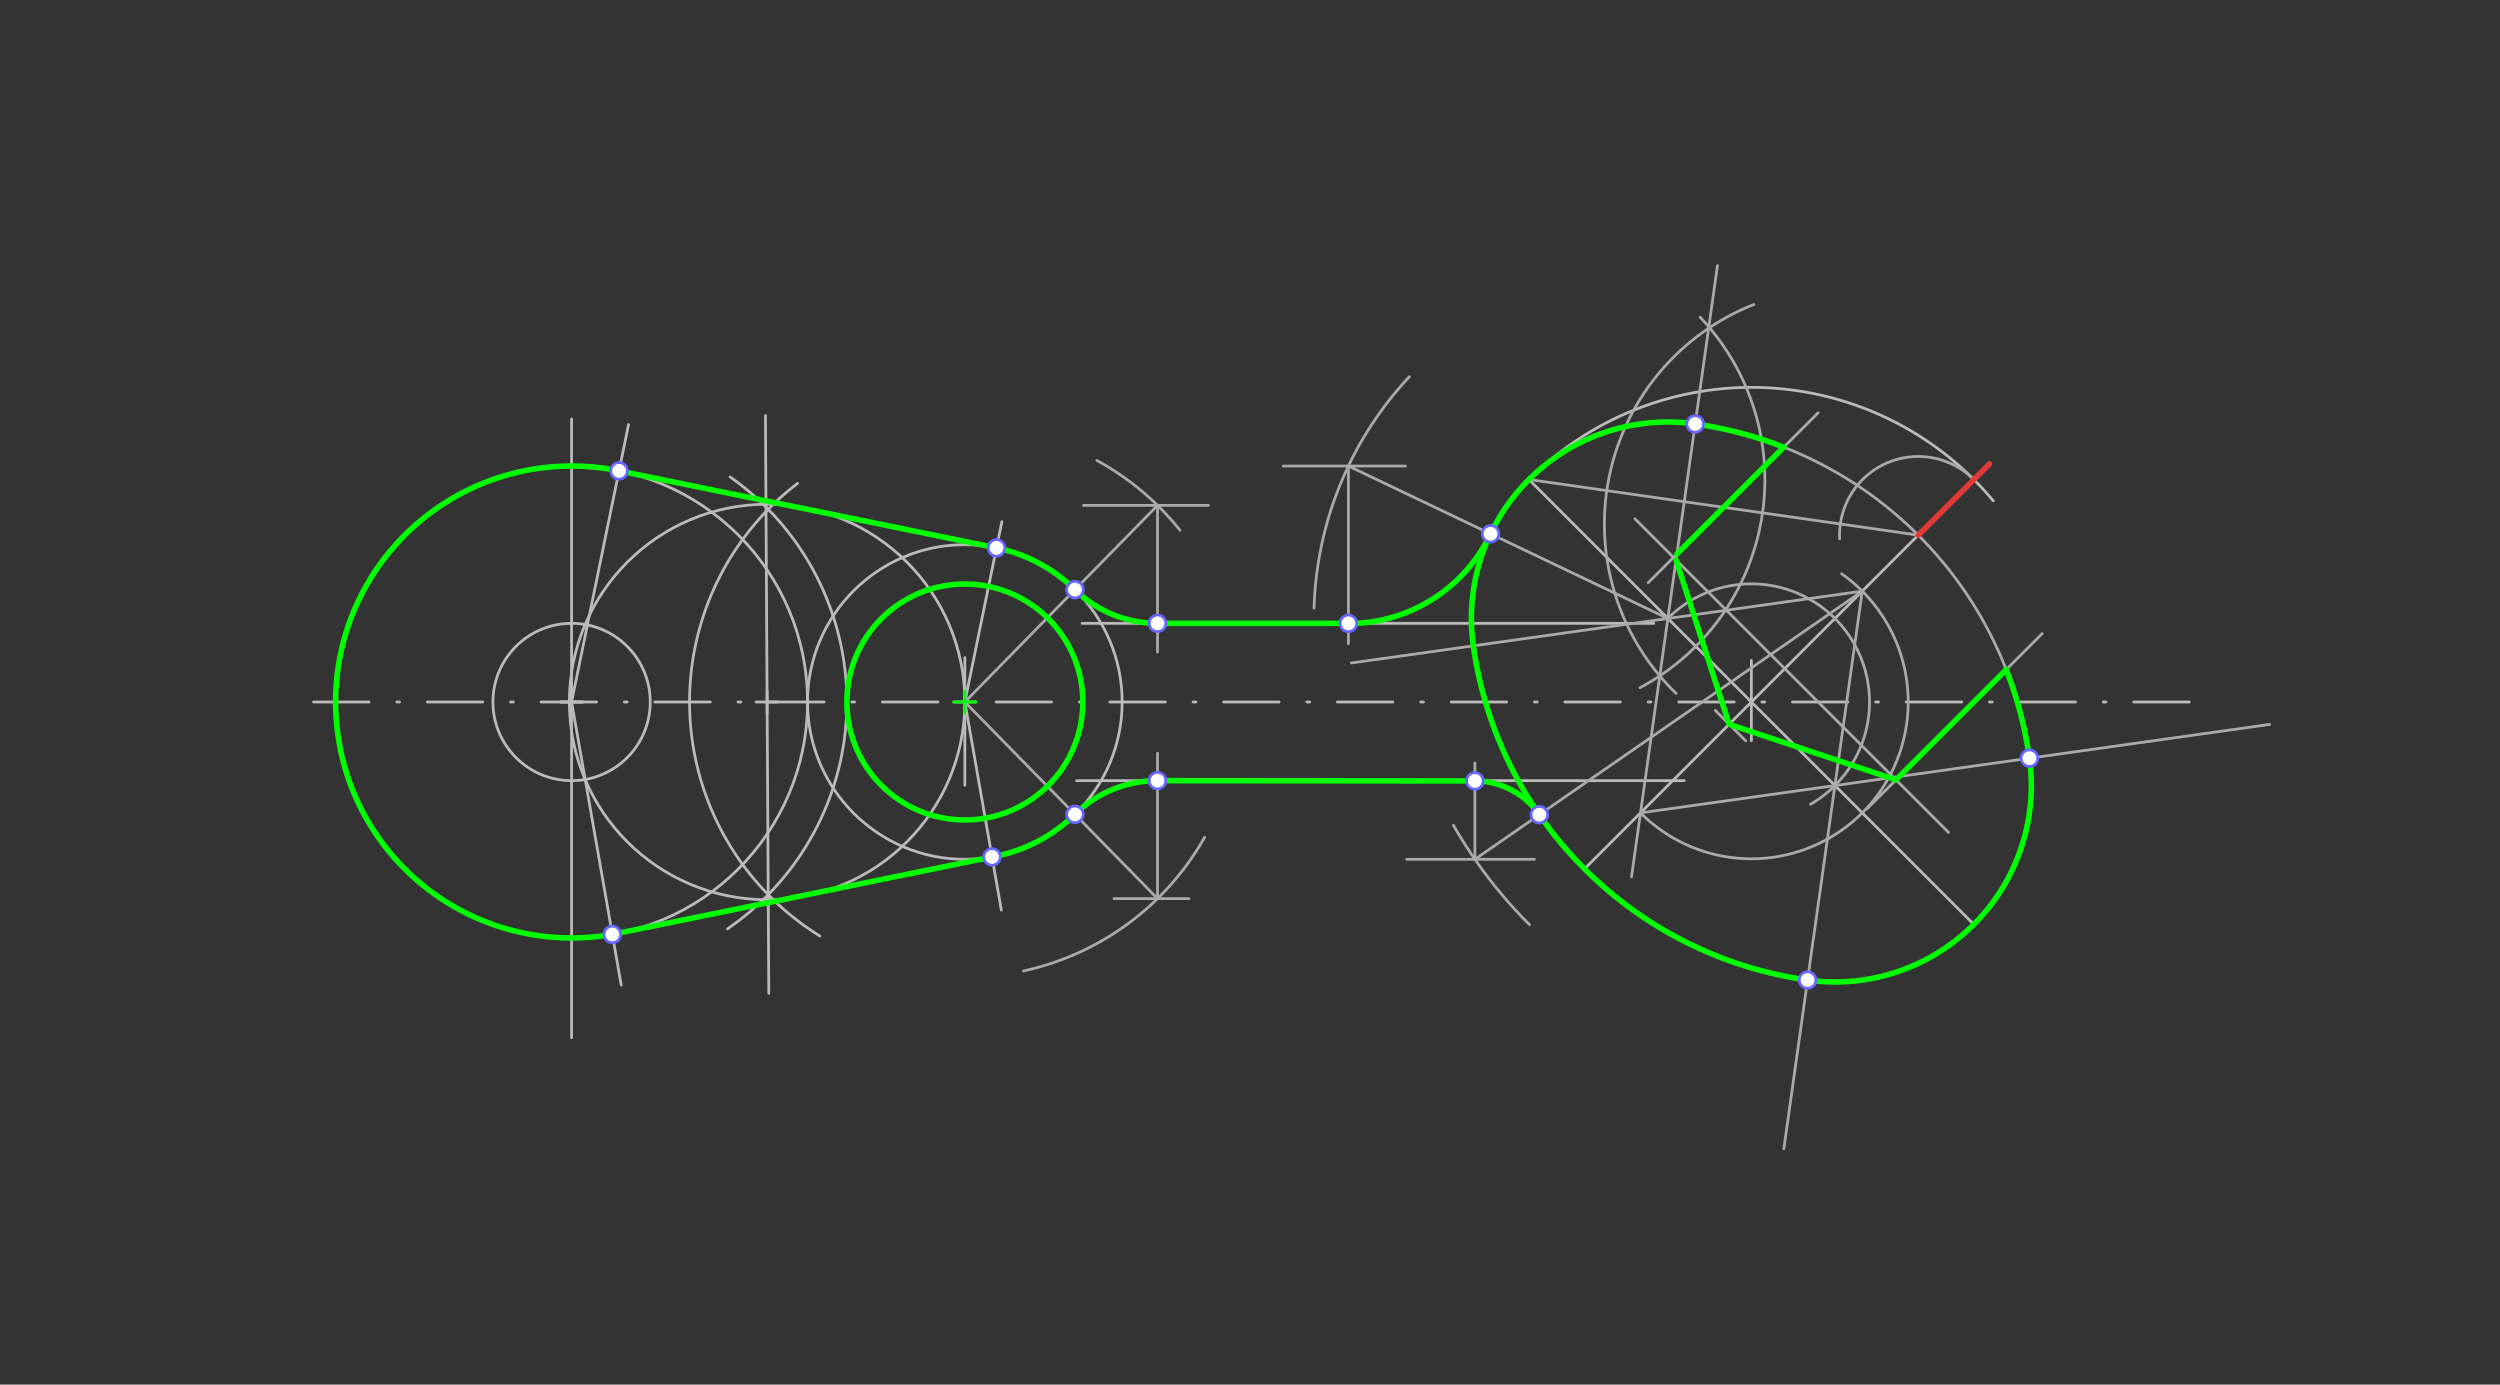 <svg xmlns="http://www.w3.org/2000/svg" class="svg--1it" height="100%" preserveAspectRatio="xMidYMid meet" viewBox="0 0 901 499" width="100%"><rect x="0" y="0" width="901" height="499" fill="#333333" stroke="none"/><defs><marker id="marker-arrow" markerHeight="16" markerUnits="userSpaceOnUse" markerWidth="24" orient="auto-start-reverse" refX="24" refY="4" viewBox="0 0 24 8"><path d="M 0 0 L 24 4 L 0 8 z" stroke="inherit"></path></marker></defs><g class="aux-layer--1FB"><g class="element--2qn"><line stroke="#bbbbbb" stroke-dasharray="20, 10, 1, 10" stroke-linecap="round" stroke-width="1" x1="113" x2="797" y1="253" y2="253"></line></g><g class="element--2qn"><line stroke="#bbbbbb" stroke-dasharray="none" stroke-linecap="round" stroke-width="1" x1="206" x2="206" y1="151" y2="374"></line></g><g class="element--2qn"><line stroke="#bbbbbb" stroke-dasharray="none" stroke-linecap="round" stroke-width="1" x1="347.732" x2="347.732" y1="237" y2="283"></line></g><g class="element--2qn"><line stroke="#bbbbbb" stroke-dasharray="none" stroke-linecap="round" stroke-width="1" x1="631.197" x2="631.197" y1="238" y2="267"></line></g><g class="element--2qn"><g class="center--1s5"><line x1="202" y1="253" x2="210" y2="253" stroke="#bbbbbb" stroke-width="1" stroke-linecap="round"></line><line x1="206" y1="249" x2="206" y2="257" stroke="#bbbbbb" stroke-width="1" stroke-linecap="round"></line><circle class="hit--230" cx="206" cy="253" r="4" stroke="none" fill="transparent"></circle></g><circle cx="206" cy="253" fill="none" r="85.039" stroke="#bbbbbb" stroke-dasharray="none" stroke-width="1"></circle></g><g class="element--2qn"><g class="center--1s5"><line x1="343.732" y1="253" x2="351.732" y2="253" stroke="#bbbbbb" stroke-width="1" stroke-linecap="round"></line><line x1="347.732" y1="249" x2="347.732" y2="257" stroke="#bbbbbb" stroke-width="1" stroke-linecap="round"></line><circle class="hit--230" cx="347.732" cy="253" r="4" stroke="none" fill="transparent"></circle></g><circle cx="347.732" cy="253" fill="none" r="56.693" stroke="#bbbbbb" stroke-dasharray="none" stroke-width="1"></circle></g><g class="element--2qn"><path d="M 287.445 174.205 A 99.213 99.213 0 0 0 295.47 337.332" fill="none" stroke="#bbbbbb" stroke-dasharray="none" stroke-linecap="round" stroke-width="1"></path></g><g class="element--2qn"><path d="M 263.117 171.878 A 99.213 99.213 0 0 1 262.207 334.755" fill="none" stroke="#bbbbbb" stroke-dasharray="none" stroke-linecap="round" stroke-width="1"></path></g><g class="element--2qn"><line stroke="#bbbbbb" stroke-dasharray="none" stroke-linecap="round" stroke-width="1" x1="275.871" x2="277.071" y1="149.761" y2="358"></line></g><g class="element--2qn"><g class="center--1s5"><line x1="272.466" y1="253" x2="280.466" y2="253" stroke="#bbbbbb" stroke-width="1" stroke-linecap="round"></line><line x1="276.466" y1="249" x2="276.466" y2="257" stroke="#bbbbbb" stroke-width="1" stroke-linecap="round"></line><circle class="hit--230" cx="276.466" cy="253" r="4" stroke="none" fill="transparent"></circle></g><circle cx="276.466" cy="253" fill="none" r="71.266" stroke="#bbbbbb" stroke-dasharray="none" stroke-width="1"></circle></g><g class="element--2qn"><g class="center--1s5"><line x1="202" y1="253" x2="210" y2="253" stroke="#bbbbbb" stroke-width="1" stroke-linecap="round"></line><line x1="206" y1="249" x2="206" y2="257" stroke="#bbbbbb" stroke-width="1" stroke-linecap="round"></line><circle class="hit--230" cx="206" cy="253" r="4" stroke="none" fill="transparent"></circle></g><circle cx="206" cy="253" fill="none" r="28.346" stroke="#bbbbbb" stroke-dasharray="none" stroke-width="1"></circle></g><g class="element--2qn"><line stroke="#bbbbbb" stroke-dasharray="none" stroke-linecap="round" stroke-width="1" x1="206" x2="226.533" y1="253" y2="153"></line></g><g class="element--2qn"><line stroke="#bbbbbb" stroke-dasharray="none" stroke-linecap="round" stroke-width="1" x1="206" x2="223.889" y1="253" y2="355"></line></g><g class="element--2qn"><line stroke="#bbbbbb" stroke-dasharray="none" stroke-linecap="round" stroke-width="1" x1="347.732" x2="361.079" y1="253" y2="188"></line></g><g class="element--2qn"><line stroke="#bbbbbb" stroke-dasharray="none" stroke-linecap="round" stroke-width="1" x1="347.732" x2="360.886" y1="253" y2="328"></line></g><g class="element--2qn"><line stroke="#bbbbbb" stroke-dasharray="none" stroke-linecap="round" stroke-width="1" x1="223.104" x2="359.135" y1="169.699" y2="197.466"></line></g><g class="element--2qn"><line stroke="#bbbbbb" stroke-dasharray="none" stroke-linecap="round" stroke-width="1" x1="220.69" x2="357.526" y1="336.761" y2="308.841"></line></g><g class="element--2qn"><line stroke="#bbbbbb" stroke-dasharray="none" stroke-linecap="round" stroke-width="1" x1="390" x2="596" y1="224.654" y2="224.654"></line></g><g class="element--2qn"><line stroke="#bbbbbb" stroke-dasharray="none" stroke-linecap="round" stroke-width="1" x1="388" x2="607" y1="281.346" y2="281.346"></line></g><g class="element--2qn"><line stroke="#bbbbbb" stroke-dasharray="none" stroke-linecap="round" stroke-width="1" x1="631.197" x2="551.021" y1="253" y2="172.824"></line></g><g class="element--2qn"><line stroke="#bbbbbb" stroke-dasharray="none" stroke-linecap="round" stroke-width="1" x1="631.197" x2="711.373" y1="253" y2="333.176"></line></g><g class="element--2qn"><line stroke="#bbbbbb" stroke-dasharray="none" stroke-linecap="round" stroke-width="1" x1="631.197" x2="571.065" y1="253" y2="313.132"></line></g><g class="element--2qn"><line stroke="#bbbbbb" stroke-dasharray="none" stroke-linecap="round" stroke-width="1" x1="631.197" x2="691.329" y1="253" y2="192.868"></line></g><g class="element--2qn"><path d="M 551.021 172.824 A 113.386 113.386 0 0 1 718.38 180.505" fill="none" stroke="#bbbbbb" stroke-dasharray="none" stroke-linecap="round" stroke-width="1"></path></g><g class="element--2qn"><line stroke="#aaaaaa" stroke-dasharray="none" stroke-linecap="round" stroke-width="1" x1="551.021" x2="691.329" y1="172.824" y2="192.868"></line></g><g class="element--2qn"><path d="M 711.373 172.824 A 28.346 28.346 0 0 0 663.011 194.144" fill="none" stroke="#aaaaaa" stroke-dasharray="none" stroke-linecap="round" stroke-width="1"></path></g><g class="element--2qn"><path d="M 612.755 114.338 A 85.039 85.039 0 0 1 591.055 247.851" fill="none" stroke="#aaaaaa" stroke-dasharray="none" stroke-linecap="round" stroke-width="1"></path></g><g class="element--2qn"><path d="M 632.071 109.749 A 85.039 85.039 0 0 0 604.057 249.899" fill="none" stroke="#aaaaaa" stroke-dasharray="none" stroke-linecap="round" stroke-width="1"></path></g><g class="element--2qn"><line stroke="#aaaaaa" stroke-dasharray="none" stroke-linecap="round" stroke-width="1" x1="618.966" x2="587.999" y1="95.754" y2="316"></line></g><g class="element--2qn"><path d="M 601.09 222.893 A 42.577 42.577 0 1 1 652.538 289.843" fill="none" stroke="#aaaaaa" stroke-dasharray="none" stroke-linecap="round" stroke-width="1"></path></g><g class="element--2qn"><path d="M 591.239 292.958 A 56.509 56.509 0 1 0 663.711 206.782" fill="none" stroke="#aaaaaa" stroke-dasharray="none" stroke-linecap="round" stroke-width="1"></path></g><g class="element--2qn"><line stroke="#aaaaaa" stroke-dasharray="none" stroke-linecap="round" stroke-width="1" x1="591.239" x2="818" y1="292.958" y2="261.075"></line></g><g class="element--2qn"><line stroke="#aaaaaa" stroke-dasharray="none" stroke-linecap="round" stroke-width="1" x1="671.155" x2="487" y1="213.042" y2="238.935"></line></g><g class="element--2qn"><line stroke="#aaaaaa" stroke-dasharray="none" stroke-linecap="round" stroke-width="1" x1="671.155" x2="642.9" y1="213.042" y2="414"></line></g><g class="element--2qn"><path d="M 610.206 152.686 A 141.549 141.549 0 0 1 731.409 273.25" fill="none" stroke="#aaaaaa" stroke-dasharray="none" stroke-linecap="round" stroke-width="1"></path></g><g class="element--2qn"><path d="M 610.947 152.788 A 70.795 70.795 0 0 0 531.697 236.909" fill="none" stroke="#aaaaaa" stroke-dasharray="none" stroke-linecap="round" stroke-width="1"></path></g><g class="element--2qn"><path d="M 530.985 232.75 A 141.549 141.549 0 0 0 651.447 353.212" fill="none" stroke="#aaaaaa" stroke-dasharray="none" stroke-linecap="round" stroke-width="1"></path></g><g class="element--2qn"><path d="M 651.447 353.212 A 70.795 70.795 0 0 0 731.409 273.25" fill="none" stroke="#aaaaaa" stroke-dasharray="none" stroke-linecap="round" stroke-width="1"></path></g><g class="element--2qn"><line stroke="#aaaaaa" stroke-dasharray="none" stroke-linecap="round" stroke-width="1" x1="702.25" x2="589.25" y1="300" y2="187"></line></g><g class="element--2qn"><line stroke="#aaaaaa" stroke-dasharray="none" stroke-linecap="round" stroke-width="1" x1="618.162" x2="629.162" y1="256" y2="267"></line></g><g class="element--2qn"><line stroke="#aaaaaa" stroke-dasharray="none" stroke-linecap="round" stroke-width="1" x1="594" x2="655.25" y1="210.021" y2="148.771"></line></g><g class="element--2qn"><line stroke="#aaaaaa" stroke-dasharray="none" stroke-linecap="round" stroke-width="1" x1="736" x2="673" y1="228.373" y2="291.373"></line></g><g class="element--2qn"><path d="M 507.929 135.76 A 127.559 127.559 0 0 0 473.585 219.189" fill="none" stroke="#aaaaaa" stroke-dasharray="none" stroke-linecap="round" stroke-width="1"></path></g><g class="element--2qn"><line stroke="#aaaaaa" stroke-dasharray="none" stroke-linecap="round" stroke-width="1" x1="506.5" x2="462.5" y1="167.961" y2="167.961"></line></g><g class="element--2qn"><line stroke="#aaaaaa" stroke-dasharray="none" stroke-linecap="round" stroke-width="1" x1="485.965" x2="601.09" y1="167.961" y2="222.893"></line></g><g class="element--2qn"><line stroke="#aaaaaa" stroke-dasharray="none" stroke-linecap="round" stroke-width="1" x1="485.965" x2="485.965" y1="167.961" y2="232"></line></g><g class="element--2qn"><line stroke="#aaaaaa" stroke-dasharray="none" stroke-linecap="round" stroke-width="1" x1="390.5" x2="435.5" y1="182.134" y2="182.134"></line></g><g class="element--2qn"><path d="M 425.282 191.119 A 99.213 99.213 0 0 0 395.282 165.924" fill="none" stroke="#aaaaaa" stroke-dasharray="none" stroke-linecap="round" stroke-width="1"></path></g><g class="element--2qn"><line stroke="#aaaaaa" stroke-dasharray="none" stroke-linecap="round" stroke-width="1" x1="347.732" x2="417.167" y1="253" y2="182.134"></line></g><g class="element--2qn"><line stroke="#aaaaaa" stroke-dasharray="none" stroke-linecap="round" stroke-width="1" x1="417.167" x2="417.167" y1="182.134" y2="235"></line></g><g class="element--2qn"><path d="M 368.845 349.94 A 99.213 99.213 0 0 0 434.143 301.747" fill="none" stroke="#aaaaaa" stroke-dasharray="none" stroke-linecap="round" stroke-width="1"></path></g><g class="element--2qn"><line stroke="#aaaaaa" stroke-dasharray="none" stroke-linecap="round" stroke-width="1" x1="401.5" x2="428.5" y1="323.866" y2="323.866"></line></g><g class="element--2qn"><line stroke="#aaaaaa" stroke-dasharray="none" stroke-linecap="round" stroke-width="1" x1="347.732" x2="417.167" y1="253" y2="323.866"></line></g><g class="element--2qn"><line stroke="#aaaaaa" stroke-dasharray="none" stroke-linecap="round" stroke-width="1" x1="417.167" x2="417.167" y1="323.866" y2="271.5"></line></g><g class="element--2qn"><line stroke="#aaaaaa" stroke-dasharray="none" stroke-linecap="round" stroke-width="1" x1="553" x2="507" y1="309.693" y2="309.693"></line></g><g class="element--2qn"><path d="M 523.828 297.453 A 169.795 169.795 0 0 0 551.24 333.253" fill="none" stroke="#aaaaaa" stroke-dasharray="none" stroke-linecap="round" stroke-width="1"></path></g><g class="element--2qn"><line stroke="#aaaaaa" stroke-dasharray="none" stroke-linecap="round" stroke-width="1" x1="531.552" x2="531.552" y1="309.693" y2="275"></line></g><g class="element--2qn"><line stroke="#aaaaaa" stroke-dasharray="none" stroke-linecap="round" stroke-width="1" x1="531.552" x2="671.155" y1="309.693" y2="213.042"></line></g></g><g class="main-layer--3Vd"><g class="element--2qn"><g class="center--1s5"><line x1="343.732" y1="253" x2="351.732" y2="253" stroke="#00ff00" stroke-width="1" stroke-linecap="round"></line><line x1="347.732" y1="249" x2="347.732" y2="257" stroke="#00ff00" stroke-width="1" stroke-linecap="round"></line><circle class="hit--230" cx="347.732" cy="253" r="4" stroke="none" fill="transparent"></circle></g><circle cx="347.732" cy="253" fill="none" r="42.52" stroke="#00ff00" stroke-dasharray="none" stroke-width="2"></circle></g><g class="element--2qn"><line stroke="#E53935" stroke-dasharray="none" stroke-linecap="round" stroke-width="2" x1="691.329" x2="717" y1="192.868" y2="167.197"></line></g><g class="element--2qn"><line stroke="#00ff00" stroke-dasharray="none" stroke-linecap="round" stroke-width="2" x1="642.862" x2="604.356" y1="161.159" y2="199.665"></line></g><g class="element--2qn"><line stroke="#00ff00" stroke-dasharray="none" stroke-linecap="round" stroke-width="2" x1="604.055" x2="623.179" y1="201.805" y2="261.018"></line></g><g class="element--2qn"><line stroke="#00ff00" stroke-dasharray="none" stroke-linecap="round" stroke-width="2" x1="623.179" x2="683.311" y1="261.018" y2="281.062"></line></g><g class="element--2qn"><line stroke="#00ff00" stroke-dasharray="none" stroke-linecap="round" stroke-width="2" x1="683.311" x2="723.038" y1="281.062" y2="241.335"></line></g><g class="element--2qn"><path d="M 642.862 161.159 A 141.549 141.549 0 0 0 610.947 152.788" fill="none" stroke="#00ff00" stroke-dasharray="none" stroke-linecap="round" stroke-width="2"></path></g><g class="element--2qn"><path d="M 723.038 241.335 A 141.549 141.549 0 0 1 731.409 273.25" fill="none" stroke="#00ff00" stroke-dasharray="none" stroke-linecap="round" stroke-width="2"></path></g><g class="element--2qn"><path d="M 731.409 273.25 A 70.795 70.795 0 0 1 651.447 353.212" fill="none" stroke="#00ff00" stroke-dasharray="none" stroke-linecap="round" stroke-width="2"></path></g><g class="element--2qn"><path d="M 610.947 152.788 A 70.795 70.795 0 0 0 530.985 232.75" fill="none" stroke="#00ff00" stroke-dasharray="none" stroke-linecap="round" stroke-width="2"></path></g><g class="element--2qn"><path d="M 530.985 232.75 A 141.549 141.549 0 0 0 654.232 353.575" fill="none" stroke="#00ff00" stroke-dasharray="none" stroke-linecap="round" stroke-width="2"></path></g><g class="element--2qn"><path d="M 537.196 192.406 A 56.764 56.764 0 0 1 485.965 224.725" fill="none" stroke="#00ff00" stroke-dasharray="none" stroke-linecap="round" stroke-width="2"></path></g><g class="element--2qn"><line stroke="#00ff00" stroke-dasharray="none" stroke-linecap="round" stroke-width="2" x1="485.965" x2="417.167" y1="224.654" y2="224.654"></line></g><g class="element--2qn"><path d="M 417.167 224.654 A 42.52 42.52 0 0 1 387.409 212.505" fill="none" stroke="#00ff00" stroke-dasharray="none" stroke-linecap="round" stroke-width="2"></path></g><g class="element--2qn"><path d="M 387.409 212.505 A 56.693 56.693 0 0 0 359.135 197.466" fill="none" stroke="#00ff00" stroke-dasharray="none" stroke-linecap="round" stroke-width="2"></path></g><g class="element--2qn"><line stroke="#00ff00" stroke-dasharray="none" stroke-linecap="round" stroke-width="2" x1="359.135" x2="223.104" y1="197.466" y2="169.699"></line></g><g class="element--2qn"><path d="M 223.104 169.699 A 85.039 85.039 0 1 0 220.69 336.761" fill="none" stroke="#00ff00" stroke-dasharray="none" stroke-linecap="round" stroke-width="2"></path></g><g class="element--2qn"><line stroke="#00ff00" stroke-dasharray="none" stroke-linecap="round" stroke-width="2" x1="220.69" x2="357.526" y1="336.761" y2="308.841"></line></g><g class="element--2qn"><path d="M 357.526 308.841 A 56.693 56.693 0 0 0 387.409 293.495" fill="none" stroke="#00ff00" stroke-dasharray="none" stroke-linecap="round" stroke-width="2"></path></g><g class="element--2qn"><path d="M 387.409 293.495 A 42.52 42.52 0 0 1 417.167 281.346" fill="none" stroke="#00ff00" stroke-dasharray="none" stroke-linecap="round" stroke-width="2"></path></g><g class="element--2qn"><path d="M 554.776 293.614 A 28.247 28.247 0 0 0 531.552 281.446" fill="none" stroke="#00ff00" stroke-dasharray="none" stroke-linecap="round" stroke-width="2"></path></g><g class="element--2qn"><line stroke="#00ff00" stroke-dasharray="none" stroke-linecap="round" stroke-width="2" x1="417.167" x2="531.552" y1="281.346" y2="281.446"></line></g><g class="element--2qn"><circle cx="223.104" cy="169.699" r="3" stroke="#6666ff" stroke-width="1" fill="#ffffff"></circle>}</g><g class="element--2qn"><circle cx="220.69" cy="336.761" r="3" stroke="#6666ff" stroke-width="1" fill="#ffffff"></circle>}</g><g class="element--2qn"><circle cx="357.526" cy="308.841" r="3" stroke="#6666ff" stroke-width="1" fill="#ffffff"></circle>}</g><g class="element--2qn"><circle cx="359.135" cy="197.466" r="3" stroke="#6666ff" stroke-width="1" fill="#ffffff"></circle>}</g><g class="element--2qn"><circle cx="387.409" cy="212.505" r="3" stroke="#6666ff" stroke-width="1" fill="#ffffff"></circle>}</g><g class="element--2qn"><circle cx="417.167" cy="224.654" r="3" stroke="#6666ff" stroke-width="1" fill="#ffffff"></circle>}</g><g class="element--2qn"><circle cx="485.965" cy="224.654" r="3" stroke="#6666ff" stroke-width="1" fill="#ffffff"></circle>}</g><g class="element--2qn"><circle cx="537.196" cy="192.406" r="3" stroke="#6666ff" stroke-width="1" fill="#ffffff"></circle>}</g><g class="element--2qn"><circle cx="610.947" cy="152.788" r="3" stroke="#6666ff" stroke-width="1" fill="#ffffff"></circle>}</g><g class="element--2qn"><circle cx="731.409" cy="273.25" r="3" stroke="#6666ff" stroke-width="1" fill="#ffffff"></circle>}</g><g class="element--2qn"><circle cx="651.447" cy="353.212" r="3" stroke="#6666ff" stroke-width="1" fill="#ffffff"></circle>}</g><g class="element--2qn"><circle cx="554.776" cy="293.614" r="3" stroke="#6666ff" stroke-width="1" fill="#ffffff"></circle>}</g><g class="element--2qn"><circle cx="531.552" cy="281.446" r="3" stroke="#6666ff" stroke-width="1" fill="#ffffff"></circle>}</g><g class="element--2qn"><circle cx="417.167" cy="281.346" r="3" stroke="#6666ff" stroke-width="1" fill="#ffffff"></circle>}</g><g class="element--2qn"><circle cx="387.409" cy="293.495" r="3" stroke="#6666ff" stroke-width="1" fill="#ffffff"></circle>}</g></g><g class="snaps-layer--2PT"></g><g class="temp-layer--rAP"></g></svg>